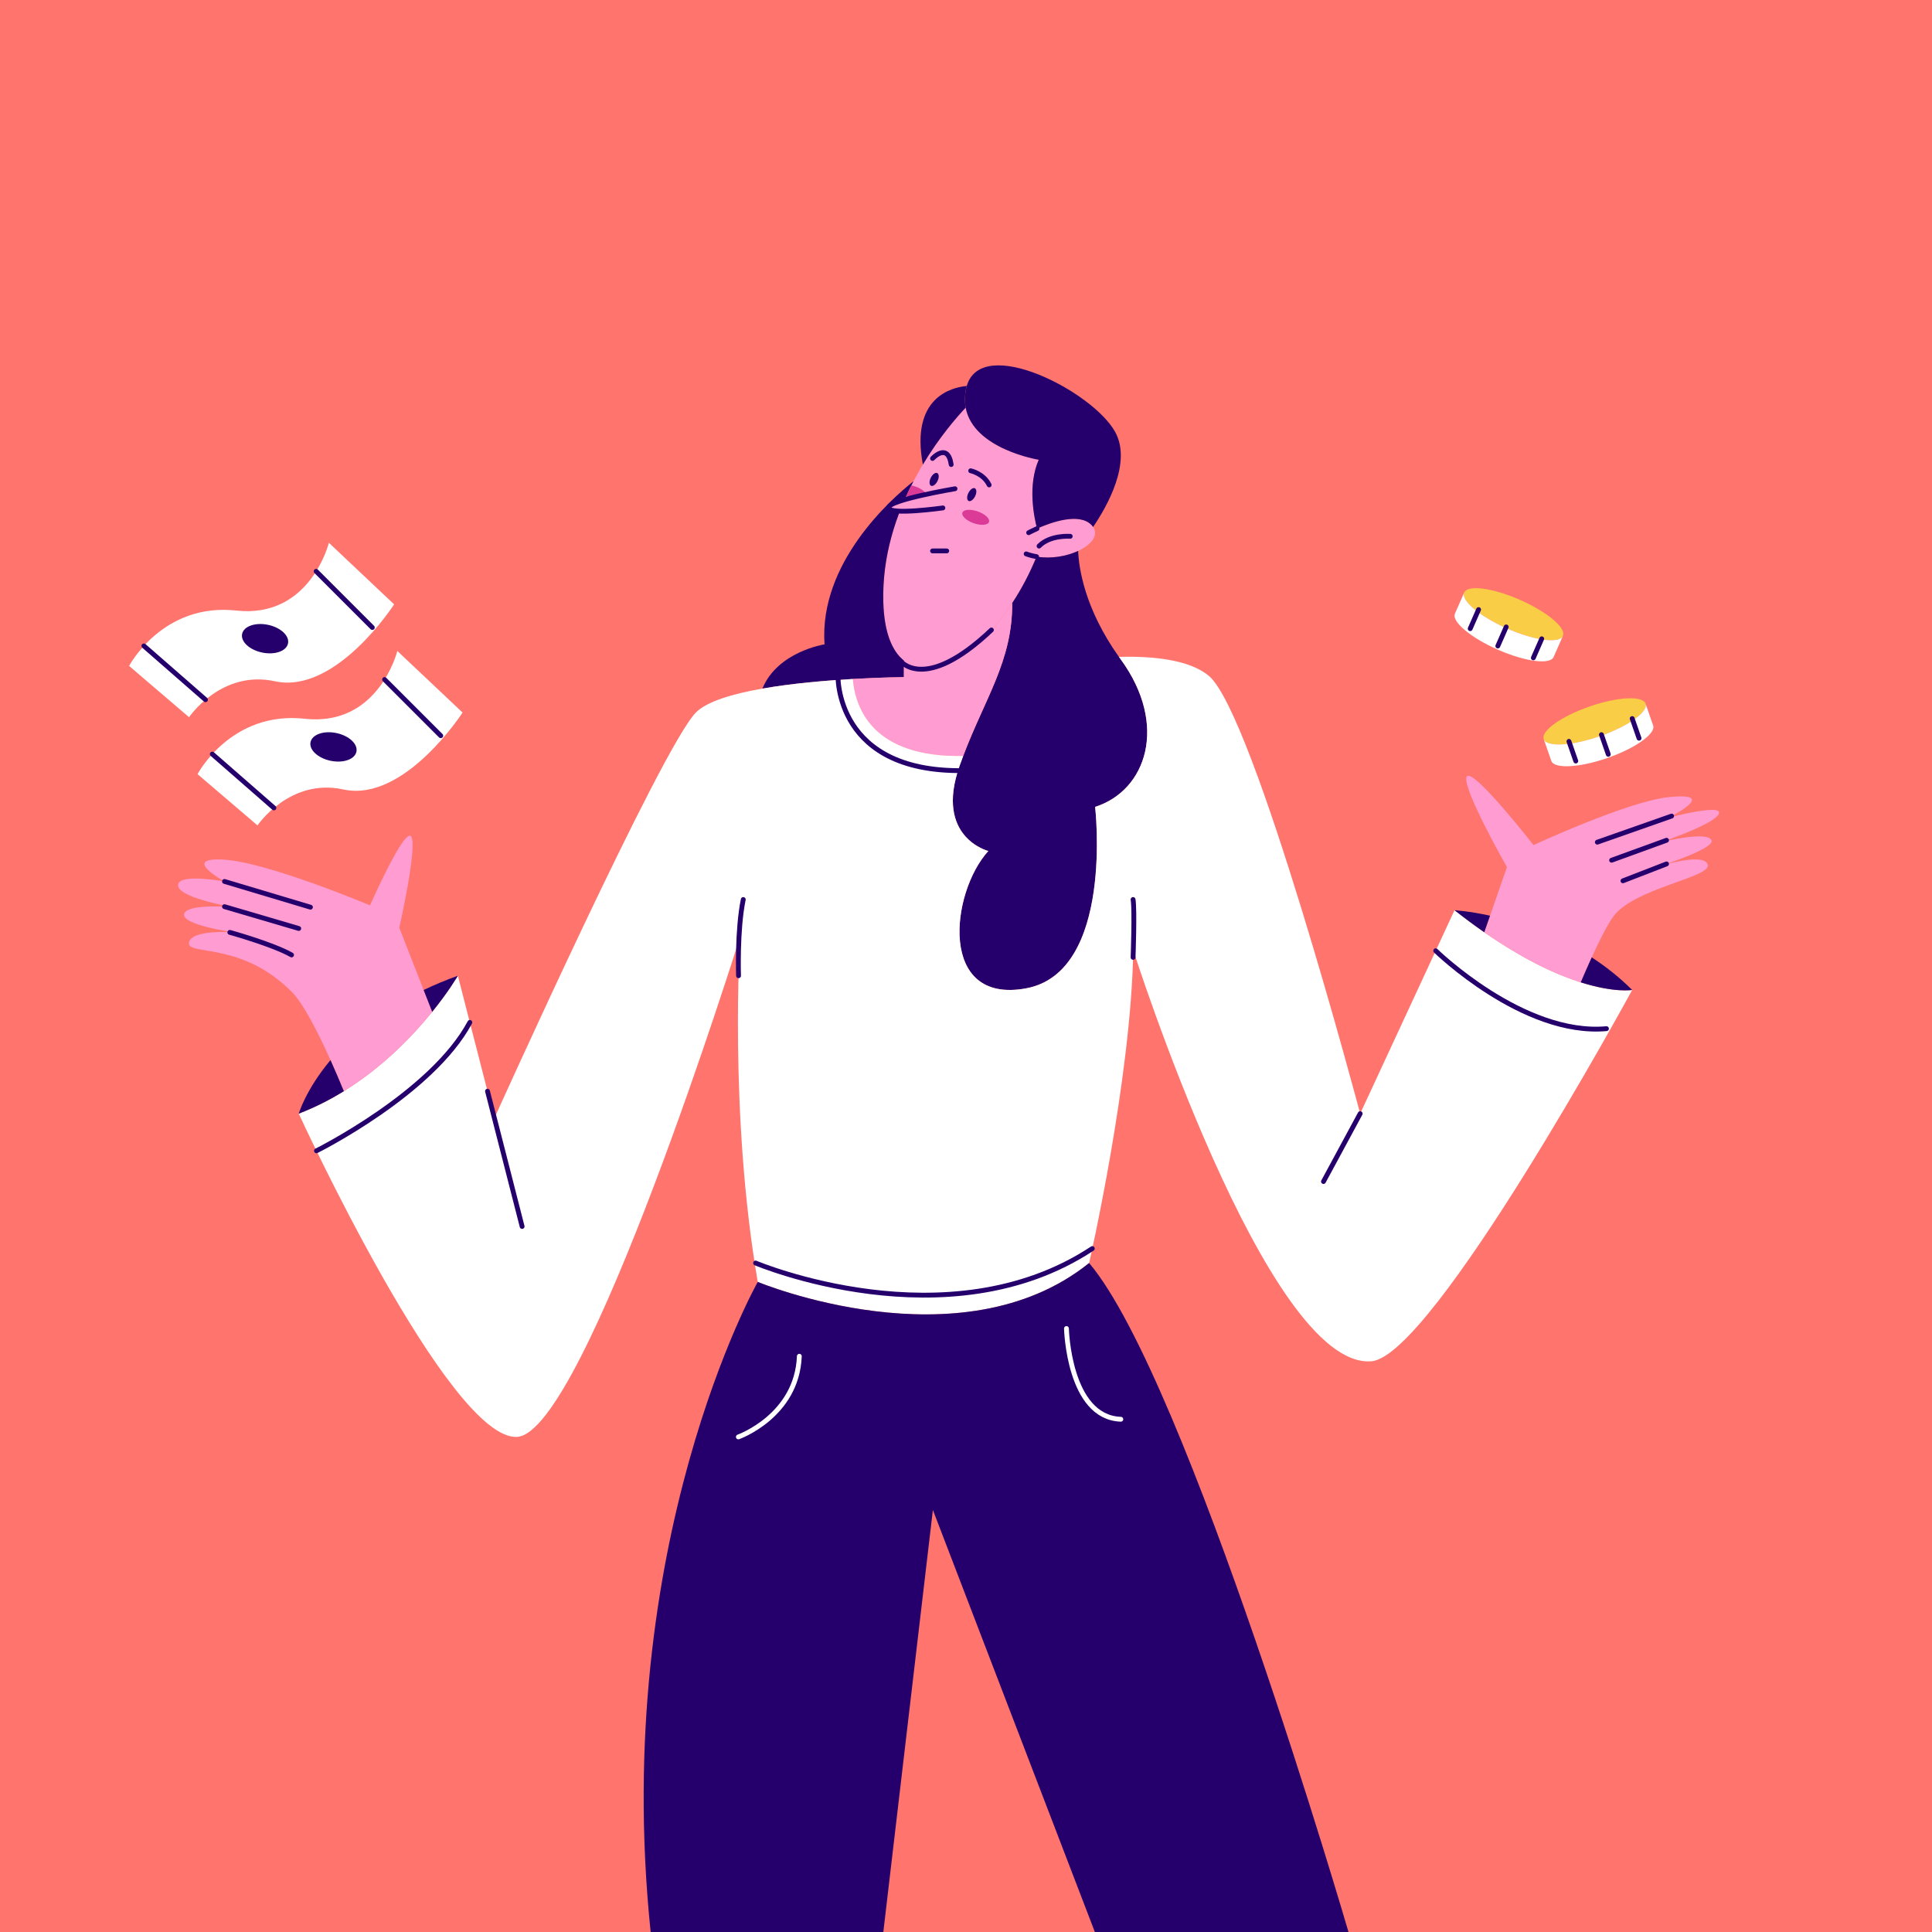 <?xml version="1.0" encoding="UTF-8"?> <!-- Generator: Adobe Illustrator 25.2.3, SVG Export Plug-In . SVG Version: 6.00 Build 0) --> <svg xmlns="http://www.w3.org/2000/svg" xmlns:xlink="http://www.w3.org/1999/xlink" id="Слой_2" x="0px" y="0px" viewBox="0 0 1200 1200" style="enable-background:new 0 0 1200 1200;" xml:space="preserve"> <style type="text/css"> .st0{fill:#FF746D;} .st1{fill:#FF9DD3;} .st2{fill:none;stroke:#25006D;stroke-width:3;stroke-linecap:round;stroke-linejoin:round;stroke-miterlimit:10;} .st3{fill:#25006D;} .st4{fill:#FFFFFF;} .st5{fill:none;stroke:#1D1D1B;stroke-width:2;stroke-linecap:round;stroke-linejoin:round;stroke-miterlimit:10;} .st6{fill:#DB3B96;} .st7{fill:none;stroke:#FFFFFF;stroke-width:3;stroke-linecap:round;stroke-linejoin:round;stroke-miterlimit:10;} .st8{fill:#FF9DD3;stroke:#25006D;stroke-width:3;stroke-linecap:round;stroke-linejoin:round;stroke-miterlimit:10;} .st9{fill:#F9CD45;} </style> <rect class="st0" width="1200.44" height="1200.44"></rect> <path class="st1" d="M669.65,342.18c-7.08,3.29-16.74,5.05-25.82,3.55c-4.35,10.64-9.5,20.31-15.12,28.83v0.01 c-21.89,33.14-50.85,48.82-67.28,35.72c-7.38-5.88-12.24-17.57-12.78-36.1c-0.72-24.64,5.63-47.17,14.26-66.12 c1.02-2.24,2.07-4.43,3.15-6.56c0.44-0.88,0.88-1.74,1.33-2.6c1.89-3.62,3.84-7.08,5.82-10.37c10.16-16.92,20.88-29.27,26.59-35.34 c4.79,25.83,45.37,32.36,45.37,32.36c-6.87,15.77-3.09,34.95-1.05,42.78c8.77-3.92,26.27-10.2,33.92-2.16 c0.35,0.37,0.66,0.75,0.92,1.13C682.58,332.52,677.84,338.37,669.65,342.18z"></path> <path class="st2" d="M638.91,330.87c0,0,2.03-1.11,5.21-2.53"></path> <path class="st2" d="M643.83,345.73c-2.21-0.37-4.38-0.92-6.48-1.7"></path> <path class="st3" d="M678.96,327.31c-0.26-0.38-0.57-0.76-0.92-1.13c-7.65-8.04-25.15-1.76-33.92,2.16 c-2.04-7.83-5.82-27.01,1.05-42.78c0,0-40.58-6.53-45.37-32.36c-0.65-3.48-0.64-7.32,0.2-11.53c0.14-0.68,0.29-1.33,0.48-1.95v-0.01 c9.33-32.12,78.36,3.49,92.17,28.57C703.15,287.32,687.58,314.63,678.96,327.31z"></path> <path class="st3" d="M600,241.67c-0.84,4.21-0.85,8.05-0.2,11.53c-5.71,6.07-16.43,18.42-26.59,35.34 c-7.81-41.63,17.7-47.92,27.27-48.82C600.29,240.34,600.14,240.99,600,241.67z"></path> <path class="st3" d="M680.2,501.17c0,0,11.93,102.53-42.85,112.7c-54.78,10.17-46.96-59.48-23.48-85.3c0,0-33.47-8.39-17.91-52.72 c0.76-2.15,1.53-4.26,2.31-6.32c13.72-36.28,30.61-59.13,30.44-94.96v-0.01c5.62-8.52,10.77-18.19,15.12-28.83 c9.08,1.5,18.74-0.26,25.82-3.55c0.44,10.56,3.96,35.72,25.34,65.81c0.39,0.54,0.78,1.08,1.17,1.62 C725.78,450.3,712.09,491,680.2,501.17z"></path> <path class="st3" d="M561.43,410.29v10.28c0,0-13.42,0.09-31.72,1.15c-16.8,0.96-37.73,2.73-56.17,5.97 c9.43-23.01,38.59-27.47,38.59-27.47c-3.5-50.41,40.96-89.96,55.26-101.31c-10.8,20.67-19.58,46.54-18.74,75.28 C549.19,392.72,554.05,404.41,561.43,410.29z"></path> <path class="st1" d="M628.71,374.57c0.17,35.83-16.72,58.68-30.44,94.96c-55.76,1.05-66.95-29.15-68.56-47.81 c18.3-1.06,31.72-1.15,31.72-1.15v-10.28C577.86,423.39,606.82,407.71,628.71,374.57z"></path> <path class="st4" d="M1013.78,614.88c0,0-123.76,227.65-162,230.64c-64.95,5.09-147.91-255.41-147.91-255.41 c-1.17,79.72-27.39,194.37-27.39,194.37c-79.83,64.17-205.83,11.74-205.83,11.74c-18-104.52-10.95-214.44-10.95-214.44 s-96.27,308.35-138.53,310.7S185.56,691.7,185.56,691.7c10.05-3.85,19.4-8.63,28.01-13.95c24.39-15.06,42.9-34.45,54.88-49.27 c10.27-12.71,15.72-22.06,15.93-22.43l0.01-0.01l22.7,88.44c0,0,104.08-230.87,125.21-252c6.84-6.84,22.79-11.55,41.24-14.79 c18.44-3.24,39.37-5.01,56.17-5.97c1.61,18.66,12.8,48.86,68.56,47.81c-0.78,2.06-1.55,4.17-2.31,6.32 c-15.56,44.33,17.91,52.72,17.91,52.72c-23.48,25.82-31.3,95.47,23.48,85.3c54.78-10.17,42.85-112.7,42.85-112.7 c31.89-10.17,45.58-50.87,15.96-91.56c-0.39-0.54-0.78-1.08-1.17-1.62c21.64-0.56,43.88,1.83,55.84,11.79 c28.17,23.48,94,271.92,94,271.92l58.6-126.35c6.42,5.05,12.58,9.6,18.47,13.69c24.87,17.27,44.96,26.37,59.93,31.11 C1002.84,616.81,1013.78,614.88,1013.78,614.88z"></path> <path class="st3" d="M837.7,1200.44H680.2L579.43,937.87l-30.83,262.57L404.13,1200c-25.04-241.87,66.52-403.78,66.52-403.78 s126,52.43,205.83-11.74C737.52,856.48,837.7,1200.44,837.7,1200.44z"></path> <path class="st1" d="M144.64,563.45c0.03,0.01,0.05,0.01,0.07,0.01c0.04,0.01,0.06,0.01,0.06,0.01"></path> <path class="st1" d="M145.36,579.11c0,0-0.03,0-0.09-0.01"></path> <path class="st1" d="M268.45,628.48c-11.98,14.82-30.49,34.21-54.88,49.27c-2.5-6.05-5.32-12.68-8.29-19.31 c-7.82-17.41-16.73-34.85-23.78-42.06c-31.27-32.01-65.86-22.56-64.1-30.98c1.71-8.13,26.17-6.42,27.87-6.3 c-1.86-0.27-32.4-4.7-30.9-11.34c1.47-6.49,27.51-4.53,30.18-4.32c-2.99-0.52-36.15-6.47-33.84-14.38 c1.86-6.42,27.75-1.75,28.72-1.58c-1.03-0.57-27.17-15.09-0.49-13.55c27.21,1.58,90.89,28.4,90.89,28.4s21.72-49.3,25.62-42.66 c3.91,6.64-7.45,56.59-7.45,56.59l15.13,38.64L268.45,628.48z"></path> <path class="st2" d="M139.46,547.49c0,0-0.01,0-0.03-0.01l53.4,15.99"></path> <path class="st5" d="M1032.39,537.5c-0.2,0.06-0.31,0.09-0.31,0.09"></path> <path class="st1" d="M1032.23,522.91c2.28-0.54,28.87-6.83,30.86-0.87c1.59,4.8-27.37,14.37-30.7,15.46 c2.98-0.89,26.5-7.64,28.33-0.33c1.95,7.82-45.98,14.54-58.68,32.12c-3.66,5.07-8.44,14.5-13.39,25.35 c-2.27,4.97-4.57,10.23-6.82,15.51c-14.97-4.74-35.06-13.84-59.93-31.11l3.59-10.29L936,538.57c0,0-28.42-49.8-25-56.15 c3.42-6.34,41.5,42.48,41.5,42.48s58.6-27.18,83.97-29.78c32.49-3.34,0,12.69,0,12.69s31.42-8.2,31.31-3.11 C1067.65,510.78,1034.73,522.06,1032.23,522.91z"></path> <path class="st3" d="M925.49,568.75l-3.59,10.29c-5.89-4.09-12.05-8.64-18.47-13.69C903.43,565.35,912.16,565.83,925.49,568.75z"></path> <path class="st3" d="M1013.78,614.88c0,0-10.94,1.93-31.95-4.73c2.25-5.28,4.55-10.54,6.82-15.51 C997.28,600.26,1005.8,606.93,1013.78,614.88z"></path> <path class="st3" d="M213.57,677.75c-8.61,5.32-17.96,10.1-28.01,13.95c0,0,4.28-14.82,19.72-33.26 C208.25,665.07,211.07,671.7,213.57,677.75z"></path> <path class="st3" d="M284.38,606.05c-0.21,0.37-5.66,9.72-15.93,22.43l-5.32-13.58C269.67,611.76,276.74,608.79,284.38,606.05z"></path> <ellipse transform="matrix(0.331 -0.944 0.944 0.331 101.973 786.846)" class="st6" cx="605.88" cy="321.51" rx="3.87" ry="8.75"></ellipse> <path class="st6" d="M575.65,308.78c-0.71,2.02-4.98,2.36-9.54,0.76c-1.18-0.41-2.26-0.91-3.2-1.47c1.02-2.24,2.07-4.43,3.15-6.56 c0.84,0.17,1.72,0.41,2.61,0.72C573.23,303.82,576.35,306.76,575.65,308.78z"></path> <path class="st2" d="M558.85,410.14c0,0,14.91,20.99,56.93-18.84"></path> <line class="st2" x1="1038.28" y1="506.87" x2="992.13" y2="523.09"></line> <line class="st2" x1="1035.12" y1="521.9" x2="1001" y2="534.3"></line> <line class="st2" x1="1035.12" y1="536.59" x2="1008.04" y2="547.09"></line> <line class="st2" x1="139.43" y1="563.14" x2="185.56" y2="576.7"></line> <path class="st2" d="M142.74,579.11c0,0,26.61,7.37,38.35,14.02"></path> <path class="st2" d="M703.78,594.64c0,0,1.08-29.29,0-35.94"></path> <line class="st2" x1="844.83" y1="691.7" x2="822.04" y2="733.87"></line> <line class="st2" x1="302.8" y1="677.75" x2="324.3" y2="761.78"></line> <path class="st2" d="M458.72,606.05c0,0-0.98-28.18,2.93-47.35"></path> <path class="st7" d="M458.61,892.5c0,0,36.41-12.95,37.87-50.11"></path> <path class="st7" d="M662.39,825.17c0,0,1.33,55.23,33.77,56.35"></path> <path class="st2" d="M520.46,418.74c0,0-2.86,63.11,81.93,59.79"></path> <ellipse transform="matrix(0.444 -0.896 0.896 0.444 56.19 685.378)" class="st3" cx="579.99" cy="297.44" rx="4.39" ry="2.33"></ellipse> <ellipse transform="matrix(0.444 -0.896 0.896 0.444 60.734 711.548)" class="st3" cx="603.33" cy="306.87" rx="4.39" ry="2.33"></ellipse> <line class="st2" x1="579.21" y1="342.18" x2="588.04" y2="342.18"></line> <path class="st2" d="M579.21,284.76c0,0,9.47-10.3,11.59,3.78"></path> <path class="st2" d="M602.91,292.41c0,0,7.89,1.57,11.48,8.8"></path> <path class="st2" d="M664.74,333.11c0,0-12.52-0.98-19.37,6.07"></path> <path class="st8" d="M593.18,303.57c0,0-41.74,7.04-41.25,11.82c0.49,4.78,33.72,0.09,33.72,0.09"></path> <path class="st2" d="M891.75,590.54c0,0,54.34,53.07,106.06,48.38"></path> <path class="st2" d="M196.57,714.78c0,0,71.66-35.64,95.26-79.75"></path> <path class="st4" d="M122.7,480.83c0,0,20.68-39.43,66.59-34.4c45.91,5.03,57.49-42.11,57.49-42.11l40.53,38.26 c0,0-36.12,56.04-74.03,47.77c-33.38-7.28-53.35,22.33-53.35,22.33L122.7,480.83z"></path> <line class="st2" x1="131.87" y1="468.39" x2="170.14" y2="501.81"></line> <line class="st2" x1="238.86" y1="422.06" x2="273.76" y2="456.96"></line> <ellipse transform="matrix(0.203 -0.979 0.979 0.203 -288.991 572.619)" class="st3" cx="207.2" cy="463.8" rx="8.8" ry="14.56"></ellipse> <path class="st4" d="M80.19,413.63c0,0,20.68-39.43,66.59-34.4s57.49-42.11,57.49-42.11l40.53,38.26c0,0-36.12,56.04-74.03,47.77 c-33.38-7.28-53.35,22.33-53.35,22.33L80.19,413.63z"></path> <line class="st2" x1="89.37" y1="401.19" x2="127.64" y2="434.61"></line> <line class="st2" x1="196.36" y1="354.86" x2="231.25" y2="389.75"></line> <ellipse transform="matrix(0.203 -0.979 0.979 0.203 -257.067 477.429)" class="st3" cx="164.7" cy="396.6" rx="8.8" ry="14.56"></ellipse> <path class="st9" d="M1022.08,437.05c0.93,2.68-2.14,6.44-7.81,10.31c-5.1,3.47-12.33,7.03-20.61,9.91 c-8.28,2.88-16.15,4.58-22.31,5.02c-6.84,0.49-11.59-0.56-12.52-3.23c-1.77-5.08,10.95-14.14,28.42-20.22 C1004.71,432.77,1020.31,431.97,1022.08,437.05z"></path> <path class="st4" d="M1022.08,437.05l4.71,13.53c1.77,5.09-10.95,14.15-28.41,20.22c-17.46,6.08-33.06,6.88-34.83,1.78l-4.71-13.53 c0.93,2.68,5.68,3.73,12.52,3.23c6.16-0.44,14.03-2.14,22.31-5.02c8.28-2.88,15.51-6.44,20.61-9.91 C1019.94,443.5,1023.01,439.73,1022.08,437.05z"></path> <line class="st2" x1="974.5" y1="460.48" x2="978.75" y2="472.69"></line> <line class="st2" x1="994.68" y1="456.31" x2="998.93" y2="468.51"></line> <line class="st2" x1="1013.78" y1="446.31" x2="1018.03" y2="458.51"></line> <path class="st9" d="M970.75,394.96c-1.14,2.6-5.95,3.26-12.74,2.23c-6.1-0.93-13.82-3.25-21.84-6.77 c-8.03-3.53-14.95-7.64-19.76-11.51c-5.35-4.3-8.11-8.3-6.97-10.89c2.17-4.93,17.65-2.9,34.58,4.54 C960.95,380,972.92,390.03,970.75,394.96z"></path> <path class="st4" d="M970.75,394.96l-5.76,13.12c-2.17,4.94-17.65,2.91-34.58-4.53s-28.89-17.47-26.72-22.41l5.76-13.12 c-1.14,2.6,1.62,6.59,6.97,10.89c4.81,3.87,11.74,7.98,19.76,11.51c8.03,3.53,15.74,5.84,21.84,6.77 C964.8,398.22,969.61,397.56,970.75,394.96z"></path> <line class="st2" x1="918.37" y1="378.63" x2="913.17" y2="390.46"></line> <line class="st2" x1="935.53" y1="389.4" x2="930.33" y2="401.23"></line> <line class="st2" x1="957.59" y1="396.77" x2="952.39" y2="408.6"></line> <path class="st2" d="M469.31,784.48c0,0,119.29,50.41,209.14-8.97"></path> </svg> 
